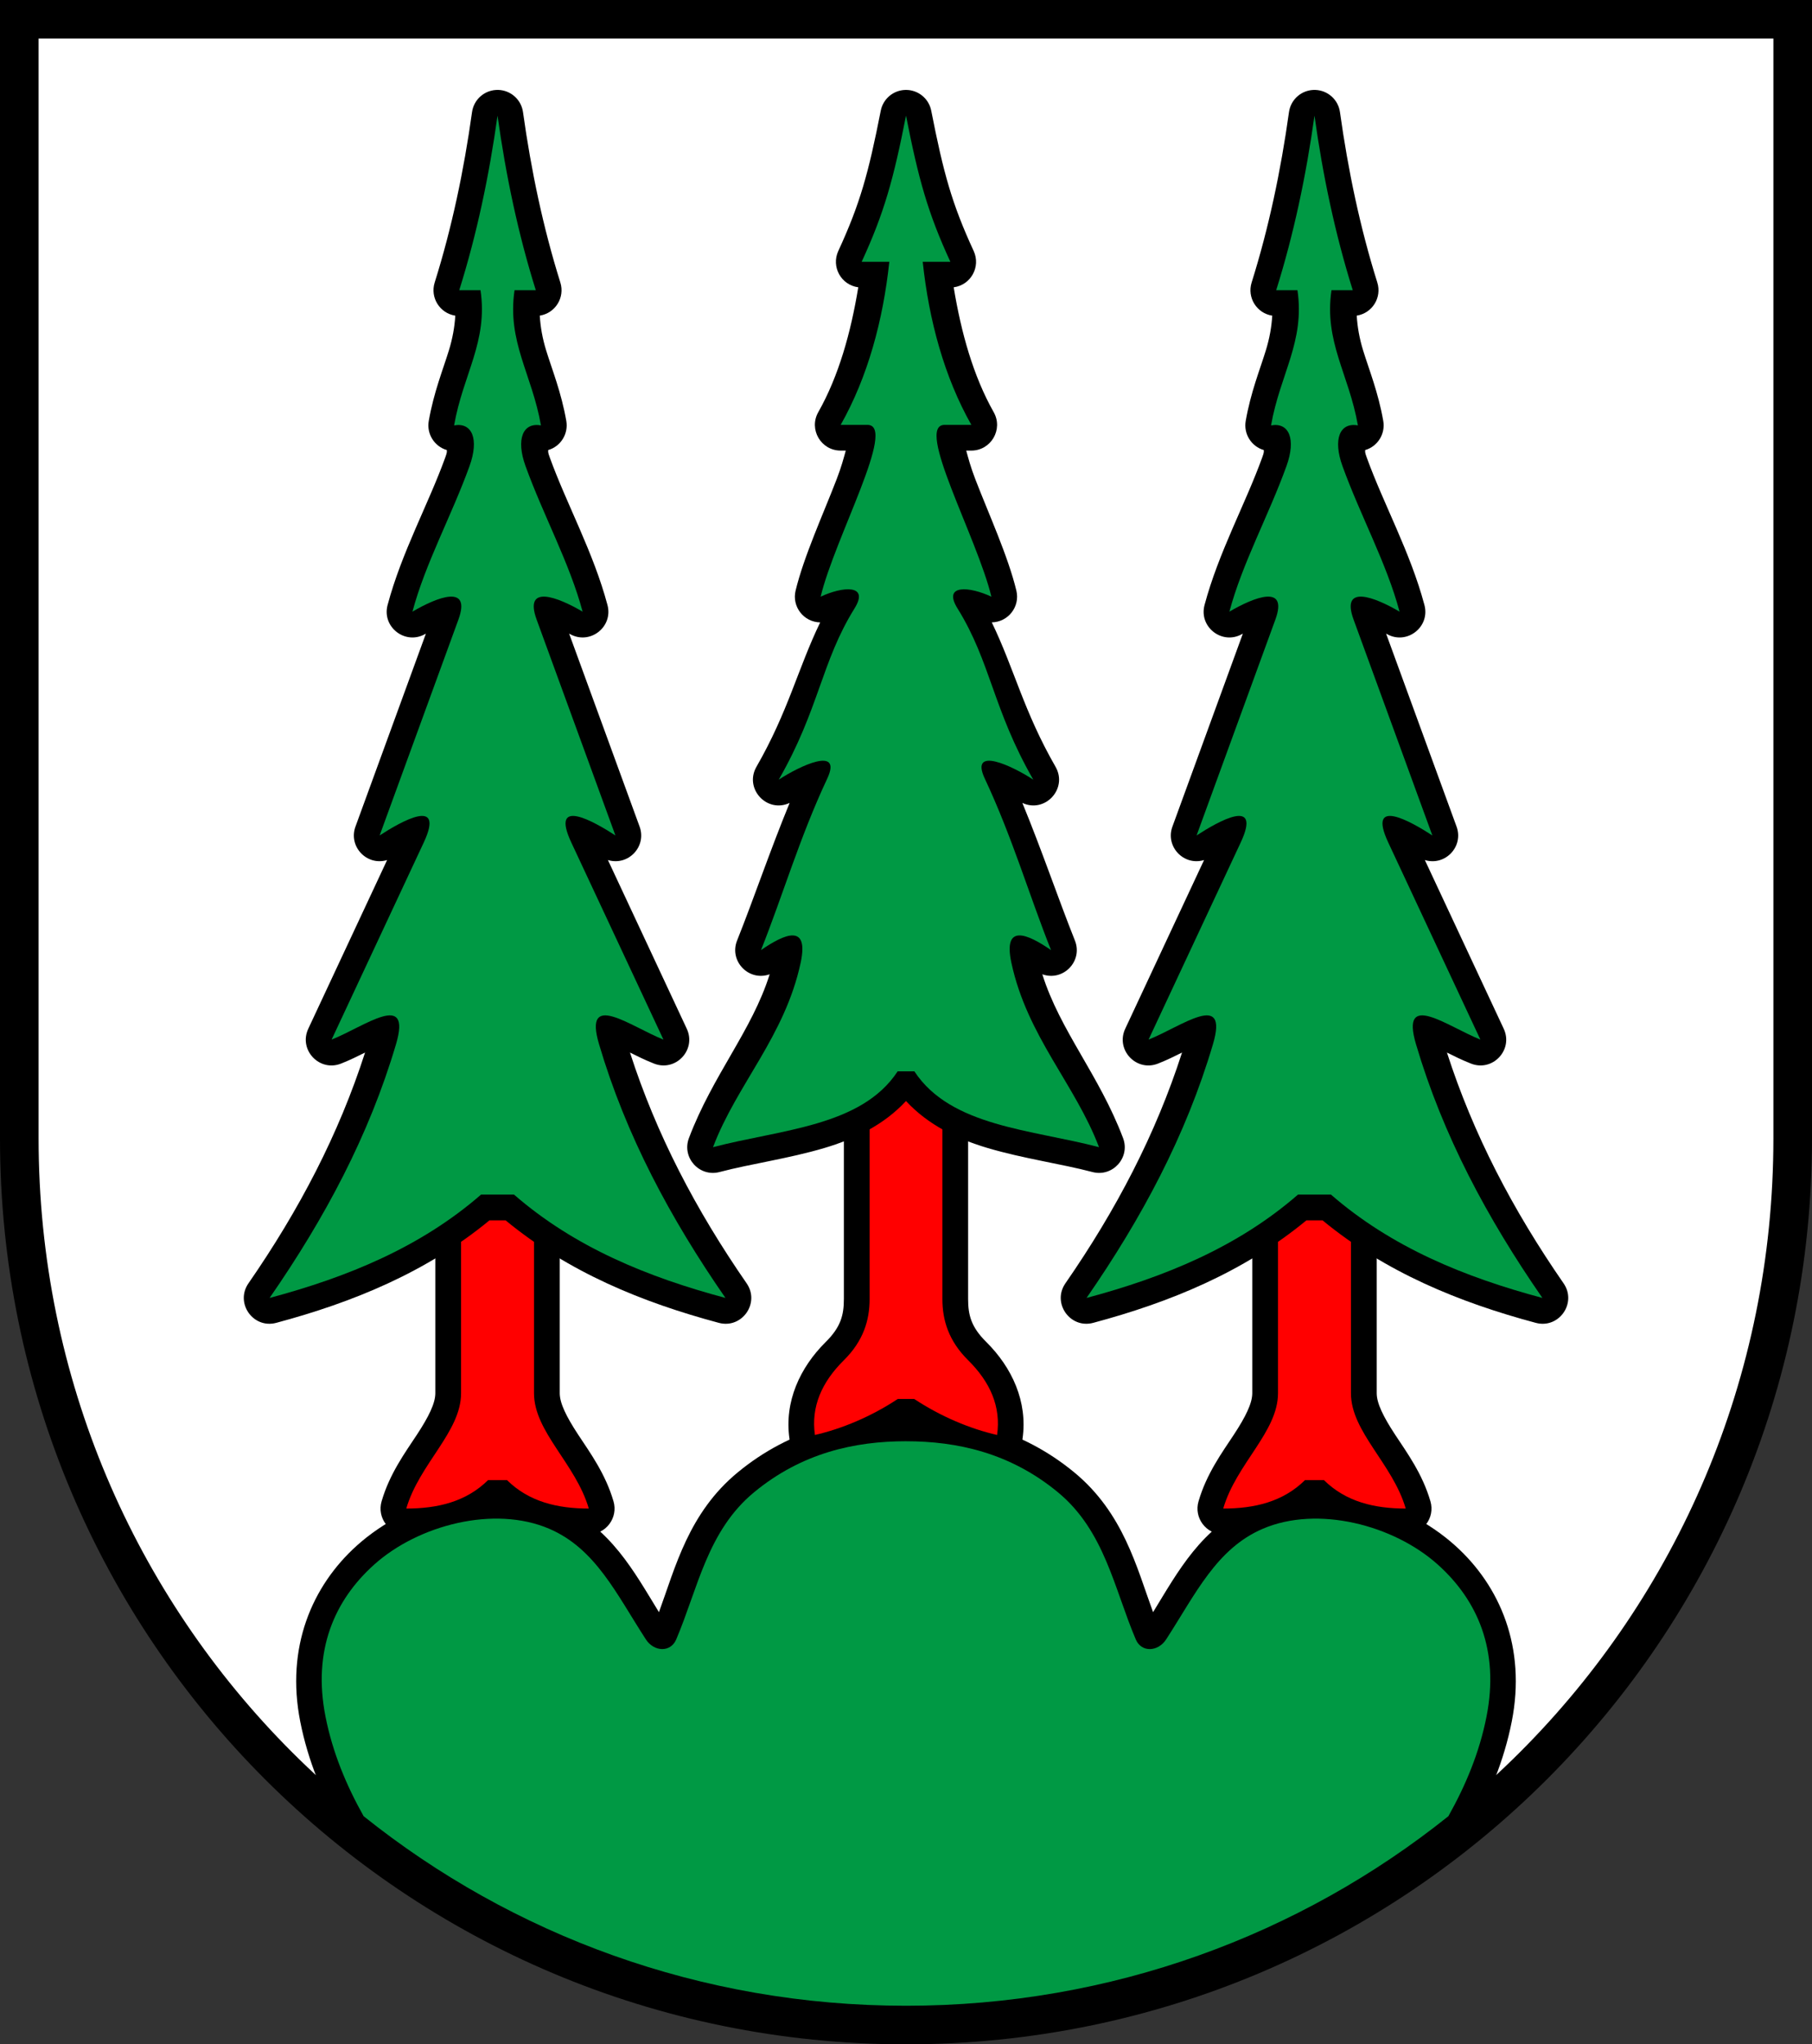 <?xml version="1.0" encoding="UTF-8" standalone="no"?>
<!-- Created with Inkscape (http://www.inkscape.org/) -->

<svg
   xmlns:dc="http://purl.org/dc/elements/1.1/"
   xmlns:cc="http://creativecommons.org/ns#"
   xmlns:rdf="http://www.w3.org/1999/02/22-rdf-syntax-ns#"
   xmlns:svg="http://www.w3.org/2000/svg"
   xmlns="http://www.w3.org/2000/svg"
   xmlns:sodipodi="http://sodipodi.sourceforge.net/DTD/sodipodi-0.dtd"
   xmlns:inkscape="http://www.inkscape.org/namespaces/inkscape"
   width="130.898mm"
   height="147.678mm"
   viewBox="0 0 130.898 147.678"
   version="1.1"
   id="svg8"
   inkscape:version="0.92.4 (5da689c313, 2019-01-14)"
   sodipodi:docname="Герб Ольтена.svg">
  <rect x="0" y="0" width="130.898" height="147.678" fill="#333333" stroke="none"/>
  <defs
     id="defs2" />
  <sodipodi:namedview
     id="base"
     pagecolor="#ffffff"
     bordercolor="#666666"
     borderopacity="1.0"
     inkscape:pageopacity="0.0"
     inkscape:pageshadow="2"
     inkscape:zoom="1.1448493"
     inkscape:cx="247.36712"
     inkscape:cy="279.07602"
     inkscape:document-units="mm"
     inkscape:current-layer="layer1"
     showgrid="false"
     inkscape:window-width="1600"
     inkscape:window-height="838"
     inkscape:window-x="-8"
     inkscape:window-y="-8"
     inkscape:window-maximized="1"
     inkscape:object-paths="true"
     inkscape:snap-intersection-paths="true"
     inkscape:snap-global="false"
     fit-margin-top="0"
     fit-margin-left="0"
     fit-margin-right="0"
     fit-margin-bottom="0" />
  <g
     inkscape:label="Layer 1"
     inkscape:groupmode="layer"
     id="layer1"
     transform="translate(-41.896,-69.176)">
    <path
       style="color:#000000;font-style:normal;font-variant:normal;font-weight:normal;font-stretch:normal;font-size:medium;line-height:normal;font-family:sans-serif;font-variant-ligatures:normal;font-variant-position:normal;font-variant-caps:normal;font-variant-numeric:normal;font-variant-alternates:normal;font-feature-settings:normal;text-indent:0;text-align:start;text-decoration:none;text-decoration-line:none;text-decoration-style:solid;text-decoration-color:#000000;letter-spacing:normal;word-spacing:normal;text-transform:none;writing-mode:lr-tb;direction:ltr;text-orientation:mixed;dominant-baseline:auto;baseline-shift:baseline;text-anchor:start;white-space:normal;shape-padding:0;clip-rule:nonzero;display:inline;overflow:visible;visibility:visible;opacity:1;isolation:auto;mix-blend-mode:normal;color-interpolation:sRGB;color-interpolation-filters:linearRGB;solid-color:#000000;solid-opacity:1;vector-effect:none;fill:#000000;fill-opacity:1;fill-rule:nonzero;stroke:none;stroke-width:5.576;stroke-linecap:butt;stroke-linejoin:miter;stroke-miterlimit:4;stroke-dasharray:none;stroke-dashoffset:0;stroke-opacity:1;paint-order:normal;color-rendering:auto;image-rendering:auto;shape-rendering:auto;text-rendering:auto;enable-background:accumulate"
       d="M 41.896,69.176 V 151.404 c 0,36.21 29.239,65.449 65.449,65.449 36.21,0 65.449,-29.239 65.449,-65.449 V 69.176 Z"
       id="path940"
       inkscape:connector-curvature="0"
       sodipodi:nodetypes="ccsscc" />
    <path
       inkscape:connector-curvature="0"
       style="opacity:1;fill:#ffffff;fill-opacity:1;fill-rule:nonzero;stroke:none;stroke-width:9.234;stroke-linecap:round;stroke-linejoin:round;stroke-miterlimit:4;stroke-dasharray:none;stroke-dashoffset:0;stroke-opacity:1;paint-order:normal"
       d="m 44.684,71.963 v 79.442 c 0,34.714 27.947,62.66 62.661,62.66 34.714,0 62.66,-27.946 62.66,-62.66 V 71.963 Z"
       id="rect829" />
    <path
       style="color:#000000;font-style:normal;font-variant:normal;font-weight:normal;font-stretch:normal;font-size:medium;line-height:normal;font-family:sans-serif;font-variant-ligatures:normal;font-variant-position:normal;font-variant-caps:normal;font-variant-numeric:normal;font-variant-alternates:normal;font-feature-settings:normal;text-indent:0;text-align:start;text-decoration:none;text-decoration-line:none;text-decoration-style:solid;text-decoration-color:#000000;letter-spacing:normal;word-spacing:normal;text-transform:none;writing-mode:lr-tb;direction:ltr;text-orientation:mixed;dominant-baseline:auto;baseline-shift:baseline;text-anchor:start;white-space:normal;shape-padding:0;clip-rule:nonzero;display:inline;overflow:visible;visibility:visible;opacity:1;isolation:auto;mix-blend-mode:normal;color-interpolation:sRGB;color-interpolation-filters:linearRGB;solid-color:#000000;solid-opacity:1;vector-effect:none;fill:#000000;fill-opacity:1;fill-rule:nonzero;stroke:none;stroke-width:3.718;stroke-linecap:round;stroke-linejoin:round;stroke-miterlimit:4;stroke-dasharray:none;stroke-dashoffset:0;stroke-opacity:1;paint-order:normal;color-rendering:auto;image-rendering:auto;shape-rendering:auto;text-rendering:auto;enable-background:accumulate"
       d="m 107.344,171.428 c -3.977,0 -8.327,0.947 -12.16,4.113 -3.549,2.931 -4.5,6.863 -5.686,10.094 -1.801,-2.931 -3.494,-6.145 -7.195,-7.732 -4.871,-2.089 -10.859,-0.462 -14.621,2.916 -3.248,2.916 -5.154,7.362 -4.096,12.721 0.562,2.845 1.642,5.395 2.957,7.742 0.117,0.209 0.272,0.393 0.459,0.543 11.034,8.828 25.063,14.1 40.344,14.1 15.28,0 29.308,-5.272 40.342,-14.1 0.187,-0.15 0.344,-0.334 0.461,-0.543 1.316,-2.348 2.393,-4.897 2.955,-7.742 1.058,-5.358 -0.845,-9.804 -4.094,-12.721 -3.763,-3.378 -9.75,-5.005 -14.621,-2.916 -3.701,1.588 -5.395,4.801 -7.195,7.732 -1.186,-3.231 -2.138,-7.162 -5.688,-10.094 -3.834,-3.166 -8.186,-4.113 -12.162,-4.113 z"
       id="path960"
       inkscape:connector-curvature="0"
       sodipodi:nodetypes="sccccsccsccscsccs" />
    <path
       style="color:#000000;font-style:normal;font-variant:normal;font-weight:normal;font-stretch:normal;font-size:medium;line-height:normal;font-family:sans-serif;font-variant-ligatures:normal;font-variant-position:normal;font-variant-caps:normal;font-variant-numeric:normal;font-variant-alternates:normal;font-feature-settings:normal;text-indent:0;text-align:start;text-decoration:none;text-decoration-line:none;text-decoration-style:solid;text-decoration-color:#000000;letter-spacing:normal;word-spacing:normal;text-transform:none;writing-mode:lr-tb;direction:ltr;text-orientation:mixed;dominant-baseline:auto;baseline-shift:baseline;text-anchor:start;white-space:normal;shape-padding:0;clip-rule:nonzero;display:inline;overflow:visible;visibility:visible;opacity:1;isolation:auto;mix-blend-mode:normal;color-interpolation:sRGB;color-interpolation-filters:linearRGB;solid-color:#000000;solid-opacity:1;vector-effect:none;fill:#000000;fill-opacity:1;fill-rule:nonzero;stroke:none;stroke-width:3.718;stroke-linecap:round;stroke-linejoin:round;stroke-miterlimit:4;stroke-dasharray:none;stroke-dashoffset:0;stroke-opacity:1;paint-order:normal;color-rendering:auto;image-rendering:auto;shape-rendering:auto;text-rendering:auto;enable-background:accumulate"
       d="m 134.191,150.785 c -1.027,0.015 -1.847,0.86 -1.832,1.887 v 17.146 c 0,0.728 -0.478,1.696 -1.32,2.98 -0.843,1.285 -1.976,2.815 -2.562,4.832 -0.347,1.191 0.547,2.38 1.787,2.379 2.236,-0.004 4.577,-0.526 6.51,-2.055 h 0.08 0.08 c 1.933,1.529 4.272,2.05 6.508,2.055 1.241,0.003 2.136,-1.188 1.789,-2.379 -0.587,-2.017 -1.72,-3.547 -2.562,-4.832 -0.843,-1.285 -1.32,-2.252 -1.32,-2.98 v -17.146 c 0,-2.479 -3.719,-2.479 -3.719,0 h -1.551 c 0.016,-1.048 -0.838,-1.902 -1.887,-1.887 z"
       id="path956"
       inkscape:connector-curvature="0"
       sodipodi:nodetypes="ccssccccccccsscccc" />
    <path
       style="color:#000000;font-style:normal;font-variant:normal;font-weight:normal;font-stretch:normal;font-size:medium;line-height:normal;font-family:sans-serif;font-variant-ligatures:normal;font-variant-position:normal;font-variant-caps:normal;font-variant-numeric:normal;font-variant-alternates:normal;font-feature-settings:normal;text-indent:0;text-align:start;text-decoration:none;text-decoration-line:none;text-decoration-style:solid;text-decoration-color:#000000;letter-spacing:normal;word-spacing:normal;text-transform:none;writing-mode:lr-tb;direction:ltr;text-orientation:mixed;dominant-baseline:auto;baseline-shift:baseline;text-anchor:start;white-space:normal;shape-padding:0;clip-rule:nonzero;display:inline;overflow:visible;visibility:visible;opacity:1;isolation:auto;mix-blend-mode:normal;color-interpolation:sRGB;color-interpolation-filters:linearRGB;solid-color:#000000;solid-opacity:1;vector-effect:none;fill:#000000;fill-opacity:1;fill-rule:nonzero;stroke:none;stroke-width:3.718;stroke-linecap:round;stroke-linejoin:round;stroke-miterlimit:4;stroke-dasharray:none;stroke-dashoffset:0;stroke-opacity:1;paint-order:normal;color-rendering:auto;image-rendering:auto;shape-rendering:auto;text-rendering:auto;enable-background:accumulate"
       d="m 104.689,142.918 c -1.026,0.015 -1.846,0.858 -1.832,1.885 v 18.211 c 0,1.167 -0.226,2.029 -1.311,3.104 -1.865,1.847 -3,4.318 -2.621,6.979 0.154,1.076 1.194,1.791 2.254,1.549 1.974,-0.451 4.058,-1.339 6.025,-2.553 h 0.141 0.141 c 1.967,1.214 4.05,2.101 6.023,2.553 1.06,0.243 2.102,-0.472 2.256,-1.549 0.379,-2.66 -0.756,-5.132 -2.621,-6.979 -1.085,-1.074 -1.312,-1.936 -1.312,-3.104 v -18.211 c 0.062,-2.539 -3.779,-2.539 -3.717,0 h -1.539 c 0.015,-1.048 -0.839,-1.901 -1.887,-1.885 z"
       id="path954"
       inkscape:connector-curvature="0"
       sodipodi:nodetypes="ccscccccccccscccc" />
    <path
       style="color:#000000;font-style:normal;font-variant:normal;font-weight:normal;font-stretch:normal;font-size:medium;line-height:normal;font-family:sans-serif;font-variant-ligatures:normal;font-variant-position:normal;font-variant-caps:normal;font-variant-numeric:normal;font-variant-alternates:normal;font-feature-settings:normal;text-indent:0;text-align:start;text-decoration:none;text-decoration-line:none;text-decoration-style:solid;text-decoration-color:#000000;letter-spacing:normal;word-spacing:normal;text-transform:none;writing-mode:lr-tb;direction:ltr;text-orientation:mixed;dominant-baseline:auto;baseline-shift:baseline;text-anchor:start;white-space:normal;shape-padding:0;clip-rule:nonzero;display:inline;overflow:visible;visibility:visible;opacity:1;isolation:auto;mix-blend-mode:normal;color-interpolation:sRGB;color-interpolation-filters:linearRGB;solid-color:#000000;solid-opacity:1;vector-effect:none;fill:#000000;fill-opacity:1;fill-rule:nonzero;stroke:none;stroke-width:3.718;stroke-linecap:round;stroke-linejoin:round;stroke-miterlimit:4;stroke-dasharray:none;stroke-dashoffset:0;stroke-opacity:1;paint-order:normal;color-rendering:auto;image-rendering:auto;shape-rendering:auto;text-rendering:auto;enable-background:accumulate"
       d="m 75.174,150.785 c -1.026,0.016 -1.846,0.86 -1.83,1.887 v 17.146 c 0,0.728 -0.478,1.696 -1.32,2.98 -0.843,1.285 -1.976,2.815 -2.562,4.832 -0.347,1.191 0.547,2.38 1.787,2.379 2.236,-0.004 4.577,-0.526 6.51,-2.055 h 0.08 0.078 c 1.933,1.529 4.274,2.05 6.51,2.055 1.241,0.003 2.136,-1.188 1.789,-2.379 -0.587,-2.017 -1.72,-3.547 -2.562,-4.832 -0.843,-1.285 -1.322,-2.252 -1.322,-2.98 v -17.146 c 0.062,-2.539 -3.779,-2.539 -3.717,0 h -1.553 c 0.016,-1.048 -0.838,-1.903 -1.887,-1.887 z"
       id="path958"
       inkscape:connector-curvature="0"
       sodipodi:nodetypes="ccscccccccccsccccc" />
    <path
       inkscape:connector-curvature="0"
       style="opacity:1;vector-effect:none;fill:#009944;fill-opacity:1;stroke:none;stroke-width:0.186;stroke-linecap:round;stroke-linejoin:round;stroke-miterlimit:4;stroke-dasharray:none;stroke-dashoffset:0;stroke-opacity:1;paint-order:normal"
       d="m 107.345,173.287 c -3.696,0 -7.527,0.838 -10.977,3.688 -3.376,2.788 -4.061,6.965 -5.623,10.63 -0.41,0.962 -1.611,0.891 -2.189,0 -2.135,-3.292 -3.633,-6.557 -6.986,-7.996 -3.955,-1.696 -9.445,-0.283 -12.647,2.592 -2.859,2.567 -4.459,6.184 -3.513,10.977 0.515,2.609 1.507,4.968 2.754,7.194 10.716,8.574 24.328,13.694 39.182,13.694 14.853,0 28.465,-5.119 39.181,-13.693 1.247,-2.225 2.239,-4.585 2.754,-7.194 0.946,-4.793 -0.654,-8.41 -3.513,-10.977 -3.202,-2.875 -8.692,-4.288 -12.647,-2.592 -3.353,1.438 -4.851,4.703 -6.986,7.996 -0.578,0.891 -1.779,0.962 -2.189,0 -1.562,-3.665 -2.247,-7.842 -5.623,-10.63 -3.45,-2.85 -7.282,-3.688 -10.978,-3.688 z"
       id="path852" />
    <path
       sodipodi:nodetypes="csscccccssc"
       inkscape:connector-curvature="0"
       id="path866"
       d="m 109.974,144.803 v 18.211 c 0,1.53 0.448,3.024 1.863,4.425 1.587,1.571 2.38,3.35 2.088,5.395 -1.927,-0.44 -4.057,-1.323 -5.985,-2.6 h -0.595 -0.595 c -1.928,1.277 -4.058,2.16 -5.985,2.6 -0.292,-2.045 0.501,-3.824 2.088,-5.395 1.415,-1.401 1.863,-2.894 1.863,-4.425 v -18.211"
       style="opacity:1;vector-effect:none;fill:#ff0000;fill-opacity:1;stroke:none;stroke-width:0.186;stroke-linecap:round;stroke-linejoin:round;stroke-miterlimit:4;stroke-dasharray:none;stroke-dashoffset:0;stroke-opacity:1;paint-order:normal" />
    <path
       style="color:#000000;font-style:normal;font-variant:normal;font-weight:normal;font-stretch:normal;font-size:medium;line-height:normal;font-family:sans-serif;font-variant-ligatures:normal;font-variant-position:normal;font-variant-caps:normal;font-variant-numeric:normal;font-variant-alternates:normal;font-feature-settings:normal;text-indent:0;text-align:start;text-decoration:none;text-decoration-line:none;text-decoration-style:solid;text-decoration-color:#000000;letter-spacing:normal;word-spacing:normal;text-transform:none;writing-mode:lr-tb;direction:ltr;text-orientation:mixed;dominant-baseline:auto;baseline-shift:baseline;text-anchor:start;white-space:normal;shape-padding:0;clip-rule:nonzero;display:inline;overflow:visible;visibility:visible;opacity:1;isolation:auto;mix-blend-mode:normal;color-interpolation:sRGB;color-interpolation-filters:linearRGB;solid-color:#000000;solid-opacity:1;vector-effect:none;fill:#000000;fill-opacity:1;fill-rule:nonzero;stroke:none;stroke-width:3.718;stroke-linecap:round;stroke-linejoin:round;stroke-miterlimit:4;stroke-dasharray:none;stroke-dashoffset:0;stroke-opacity:1;paint-order:normal;color-rendering:auto;image-rendering:auto;shape-rendering:auto;text-rendering:auto;enable-background:accumulate"
       d="m 107.301,75.672 c -0.871,0.021 -1.61,0.643 -1.779,1.498 -0.892,4.538 -1.497,6.731 -3.07,10.141 -0.522,1.137 0.205,2.455 1.445,2.619 -0.537,3.261 -1.406,6.398 -2.891,9.023 -0.7,1.239 0.195,2.774 1.619,2.773 h 0.369 c -0.163,0.591 -0.317,1.179 -0.66,2.07 -0.957,2.49 -2.365,5.561 -2.965,8.047 -0.278,1.157 0.588,2.274 1.777,2.293 -1.623,3.357 -2.305,6.43 -4.607,10.436 -0.897,1.574 0.758,3.371 2.4,2.605 -1.433,3.485 -2.579,6.891 -3.797,9.943 -0.59,1.487 0.849,2.976 2.355,2.436 -1.278,4.073 -4.108,7.273 -5.832,11.83 -0.534,1.413 0.75,2.838 2.211,2.455 2.274,-0.599 4.967,-0.966 7.559,-1.732 2.153,-0.637 4.29,-1.647 5.91,-3.398 1.62,1.752 3.755,2.762 5.908,3.398 2.591,0.766 5.285,1.133 7.559,1.732 1.461,0.385 2.748,-1.041 2.213,-2.455 -1.724,-4.557 -4.554,-7.757 -5.832,-11.83 1.506,0.54 2.946,-0.948 2.355,-2.436 -1.218,-3.053 -2.364,-6.459 -3.797,-9.943 1.642,0.766 3.298,-1.031 2.4,-2.605 -2.302,-4.006 -2.986,-7.08 -4.609,-10.438 1.189,-0.02 2.054,-1.135 1.777,-2.291 -0.599,-2.486 -2.007,-5.557 -2.965,-8.047 -0.343,-0.891 -0.495,-1.479 -0.658,-2.07 h 0.369 c 1.423,-9.9e-4 2.317,-1.535 1.617,-2.773 -1.484,-2.626 -2.354,-5.762 -2.891,-9.023 1.24,-0.164 1.968,-1.482 1.445,-2.619 -1.573,-3.41 -2.177,-5.602 -3.068,-10.141 -0.175,-0.888 -0.965,-1.52 -1.869,-1.498 z"
       id="path948"
       inkscape:connector-curvature="0"
       sodipodi:nodetypes="ccccccccccccccccccccccccccccccccccc" />
    <path
       style="opacity:1;vector-effect:none;fill:#009944;fill-opacity:1;stroke:none;stroke-width:0.186;stroke-linecap:round;stroke-linejoin:round;stroke-miterlimit:4;stroke-dasharray:none;stroke-dashoffset:0;stroke-opacity:1;paint-order:normal"
       d="m 106.742,146.567 c -2.626,4.001 -8.48,4.198 -13.338,5.478 1.716,-4.535 5.191,-8.009 6.33,-13.32 0.616,-2.871 -1.159,-2.091 -2.864,-0.916 1.562,-3.915 2.797,-8.155 4.782,-12.381 1.135,-2.417 -2.028,-0.9 -3.501,0.07 2.925,-5.089 3.072,-8.507 5.474,-12.369 1.104,-1.775 -0.881,-1.587 -2.447,-0.85 1.035,-4.294 5.55,-12.411 3.38,-12.411 h -1.932 c 1.959,-3.465 3.065,-7.564 3.513,-11.779 h -1.998 c 1.628,-3.528 2.304,-5.972 3.205,-10.561 0.901,4.588 1.577,7.032 3.205,10.561 h -1.998 c 0.447,4.215 1.554,8.314 3.513,11.779 h -1.932 c -2.17,0 2.344,8.117 3.38,12.411 -1.565,-0.736 -3.551,-0.925 -2.447,0.85 2.402,3.861 2.549,7.28 5.474,12.369 -1.473,-0.97 -4.635,-2.487 -3.501,-0.07 1.984,4.226 3.22,8.466 4.782,12.381 -1.706,-1.175 -3.48,-1.955 -2.864,0.916 1.139,5.311 4.614,8.784 6.33,13.32 -4.858,-1.28 -10.712,-1.477 -13.338,-5.478 h -0.604 z"
       id="path860"
       inkscape:connector-curvature="0"
       sodipodi:nodetypes="ccscscscscccccccscscscscccc" />
    <path
       style="opacity:1;vector-effect:none;fill:#ff0000;fill-opacity:1;stroke:none;stroke-width:0.186;stroke-linecap:round;stroke-linejoin:round;stroke-miterlimit:4;stroke-dasharray:none;stroke-dashoffset:0;stroke-opacity:1;paint-order:normal"
       d="m 75.203,152.671 v 17.147 c 0,2.794 -3.015,5.094 -3.957,8.332 2.246,-0.004 4.302,-0.474 5.906,-2.053 h 0.686 0.686 c 1.604,1.579 3.66,2.049 5.906,2.053 -0.942,-3.239 -3.957,-5.539 -3.957,-8.332 V 152.671"
       id="path890"
       inkscape:connector-curvature="0"
       sodipodi:nodetypes="cscccccsc" />
    <path
       style="color:#000000;font-style:normal;font-variant:normal;font-weight:normal;font-stretch:normal;font-size:medium;line-height:normal;font-family:sans-serif;font-variant-ligatures:normal;font-variant-position:normal;font-variant-caps:normal;font-variant-numeric:normal;font-variant-alternates:normal;font-feature-settings:normal;text-indent:0;text-align:start;text-decoration:none;text-decoration-line:none;text-decoration-style:solid;text-decoration-color:#000000;letter-spacing:normal;word-spacing:normal;text-transform:none;writing-mode:lr-tb;direction:ltr;text-orientation:mixed;dominant-baseline:auto;baseline-shift:baseline;text-anchor:start;white-space:normal;shape-padding:0;clip-rule:nonzero;display:inline;overflow:visible;visibility:visible;opacity:1;isolation:auto;mix-blend-mode:normal;color-interpolation:sRGB;color-interpolation-filters:linearRGB;solid-color:#000000;solid-opacity:1;vector-effect:none;fill:#000000;fill-opacity:1;fill-rule:nonzero;stroke:none;stroke-width:3.718;stroke-linecap:round;stroke-linejoin:round;stroke-miterlimit:4;stroke-dasharray:none;stroke-dashoffset:0;stroke-opacity:1;paint-order:normal;color-rendering:auto;image-rendering:auto;shape-rendering:auto;text-rendering:auto;enable-background:accumulate"
       d="m 77.896,75.672 c -0.949,-0.03 -1.768,0.659 -1.9,1.6 -0.592,4.243 -1.46,8.368 -2.699,12.314 -0.34,1.085 0.366,2.219 1.49,2.393 -0.053,0.829 -0.194,1.632 -0.463,2.508 -0.432,1.405 -1.092,3.024 -1.455,5.1 -0.162,0.931 0.402,1.836 1.309,2.102 -0.01,0.172 0.026,0.139 -0.111,0.52 -1.223,3.389 -3.153,6.854 -4.172,10.674 -0.427,1.605 1.304,2.922 2.736,2.082 0.013,-0.008 0.018,-0.006 0.031,-0.014 l -5.088,13.939 c -0.524,1.44 0.821,2.859 2.287,2.414 l -5.695,12.186 c -0.715,1.527 0.81,3.141 2.375,2.514 0.724,-0.29 1.102,-0.487 1.727,-0.795 -1.903,5.91 -4.751,11.364 -8.424,16.672 -0.983,1.422 0.337,3.299 2.008,2.854 5.525,-1.479 10.849,-3.65 15.402,-7.404 h 0.584 0.582 c 4.554,3.755 9.877,5.925 15.402,7.404 1.672,0.448 2.995,-1.431 2.01,-2.854 -3.673,-5.307 -6.523,-10.762 -8.426,-16.672 0.624,0.308 1.004,0.505 1.729,0.795 1.565,0.624 3.086,-0.988 2.373,-2.514 L 85.812,131.303 c 1.467,0.447 2.814,-0.973 2.289,-2.414 l -5.09,-13.939 c 0.014,0.008 0.019,0.006 0.033,0.014 1.433,0.84 3.163,-0.477 2.736,-2.082 -1.019,-3.82 -2.95,-7.285 -4.174,-10.674 -0.137,-0.381 -0.101,-0.348 -0.111,-0.52 0.908,-0.265 1.472,-1.17 1.311,-2.102 -0.363,-2.075 -1.025,-3.695 -1.457,-5.1 -0.269,-0.876 -0.408,-1.68 -0.461,-2.51 1.122,-0.175 1.827,-1.306 1.488,-2.391 -1.239,-3.947 -2.107,-8.072 -2.699,-12.314 -0.126,-0.895 -0.877,-1.571 -1.781,-1.6 z"
       id="path952"
       inkscape:connector-curvature="0"
       sodipodi:nodetypes="ccccscccccccccccccccccccccccccccccccccc" />
    <path
       style="opacity:1;vector-effect:none;fill:#009944;fill-opacity:1;stroke:none;stroke-width:0.186;stroke-linecap:round;stroke-linejoin:round;stroke-miterlimit:4;stroke-dasharray:none;stroke-dashoffset:0;stroke-opacity:1;paint-order:normal"
       d="m 76.648,155.469 c -4.383,3.812 -9.657,5.963 -15.276,7.467 3.992,-5.768 7.181,-11.728 9.133,-18.334 1.153,-3.905 -2.259,-1.284 -4.654,-0.327 l 6.653,-14.231 c 1.568,-3.354 -1.64,-1.521 -3.183,-0.517 l 5.69,-15.591 c 0.952,-2.609 -1.542,-1.619 -3.32,-0.576 0.936,-3.507 2.834,-6.942 4.125,-10.521 0.699,-1.938 0.193,-3.171 -1.116,-2.933 0.647,-3.703 2.455,-6.036 1.908,-9.764 H 75.071 c 1.276,-4.063 2.163,-8.288 2.766,-12.613 0.603,4.326 1.491,8.55 2.766,12.613 h -1.537 c -0.547,3.727 1.261,6.061 1.908,9.764 -1.309,-0.238 -1.815,0.996 -1.116,2.933 1.292,3.579 3.19,7.014 4.125,10.521 -1.778,-1.043 -4.273,-2.033 -3.32,0.576 l 5.69,15.591 c -1.543,-1.004 -4.751,-2.837 -3.183,0.517 l 6.653,14.231 c -2.395,-0.957 -5.807,-3.578 -4.654,0.327 1.951,6.606 5.141,12.566 9.133,18.334 -5.62,-1.504 -10.893,-3.655 -15.276,-7.467 H 77.837 Z"
       id="path886"
       inkscape:connector-curvature="0"
       sodipodi:nodetypes="ccscscscscccccccscscscscccc" />
    <path
       sodipodi:nodetypes="cscccccsc"
       inkscape:connector-curvature="0"
       id="path910"
       d="m 134.218,152.671 v 17.147 c 0,2.794 -3.015,5.094 -3.957,8.332 2.246,-0.004 4.302,-0.474 5.906,-2.053 h 0.686 0.686 c 1.604,1.579 3.66,2.049 5.906,2.053 -0.942,-3.239 -3.957,-5.539 -3.957,-8.332 V 152.671"
       style="opacity:1;vector-effect:none;fill:#ff0000;fill-opacity:1;stroke:none;stroke-width:0.186;stroke-linecap:round;stroke-linejoin:round;stroke-miterlimit:4;stroke-dasharray:none;stroke-dashoffset:0;stroke-opacity:1;paint-order:normal" />
    <path
       style="color:#000000;font-style:normal;font-variant:normal;font-weight:normal;font-stretch:normal;font-size:medium;line-height:normal;font-family:sans-serif;font-variant-ligatures:normal;font-variant-position:normal;font-variant-caps:normal;font-variant-numeric:normal;font-variant-alternates:normal;font-feature-settings:normal;text-indent:0;text-align:start;text-decoration:none;text-decoration-line:none;text-decoration-style:solid;text-decoration-color:#000000;letter-spacing:normal;word-spacing:normal;text-transform:none;writing-mode:lr-tb;direction:ltr;text-orientation:mixed;dominant-baseline:auto;baseline-shift:baseline;text-anchor:start;white-space:normal;shape-padding:0;clip-rule:nonzero;display:inline;overflow:visible;visibility:visible;opacity:1;isolation:auto;mix-blend-mode:normal;color-interpolation:sRGB;color-interpolation-filters:linearRGB;solid-color:#000000;solid-opacity:1;vector-effect:none;fill:#000000;fill-opacity:1;fill-rule:nonzero;stroke:none;stroke-width:3.718;stroke-linecap:round;stroke-linejoin:round;stroke-miterlimit:4;stroke-dasharray:none;stroke-dashoffset:0;stroke-opacity:1;paint-order:normal;color-rendering:auto;image-rendering:auto;shape-rendering:auto;text-rendering:auto;enable-background:accumulate"
       d="m 136.912,75.672 c -0.949,-0.03 -1.768,0.659 -1.9,1.6 -0.592,4.243 -1.46,8.368 -2.699,12.314 -0.34,1.085 0.366,2.219 1.49,2.393 -0.053,0.829 -0.194,1.632 -0.463,2.508 -0.432,1.405 -1.092,3.024 -1.455,5.1 -0.161,0.932 0.403,1.836 1.311,2.102 -0.01,0.172 0.024,0.139 -0.113,0.52 -1.223,3.389 -3.153,6.854 -4.172,10.674 -0.427,1.605 1.304,2.922 2.736,2.082 0.013,-0.008 0.018,-0.006 0.031,-0.014 l -5.088,13.939 c -0.524,1.44 0.821,2.859 2.287,2.414 l -5.695,12.186 c -0.715,1.527 0.81,3.141 2.375,2.514 0.725,-0.29 1.104,-0.486 1.729,-0.795 -1.903,5.91 -4.753,11.364 -8.426,16.672 -0.983,1.422 0.337,3.299 2.008,2.854 5.525,-1.479 10.849,-3.65 15.402,-7.404 h 0.584 0.582 c 4.554,3.755 9.877,5.925 15.402,7.404 1.672,0.448 2.995,-1.431 2.01,-2.854 -3.673,-5.307 -6.523,-10.762 -8.426,-16.672 0.624,0.308 1.004,0.505 1.729,0.795 1.565,0.624 3.086,-0.988 2.373,-2.514 l -5.697,-12.186 c 1.467,0.449 2.817,-0.972 2.291,-2.414 l -5.09,-13.939 c 0.014,0.008 0.019,0.006 0.033,0.014 1.433,0.84 3.163,-0.477 2.736,-2.082 -1.019,-3.82 -2.95,-7.285 -4.174,-10.674 -0.137,-0.381 -0.101,-0.348 -0.111,-0.52 0.908,-0.265 1.472,-1.17 1.311,-2.102 -0.363,-2.075 -1.025,-3.695 -1.457,-5.1 -0.269,-0.876 -0.408,-1.68 -0.461,-2.51 1.122,-0.175 1.827,-1.306 1.488,-2.391 -1.239,-3.947 -2.107,-8.072 -2.699,-12.314 -0.126,-0.895 -0.877,-1.571 -1.781,-1.6 z"
       id="path950"
       inkscape:connector-curvature="0"
       sodipodi:nodetypes="cccccccccccccccccccccccccccccccccccccccc" />
    <path
       sodipodi:nodetypes="ccscscscscccccccscscscscccc"
       inkscape:connector-curvature="0"
       id="path912"
       d="m 135.664,155.469 c -4.383,3.812 -9.657,5.963 -15.276,7.467 3.992,-5.768 7.181,-11.728 9.133,-18.334 1.153,-3.905 -2.259,-1.284 -4.654,-0.327 l 6.653,-14.231 c 1.568,-3.354 -1.64,-1.521 -3.183,-0.517 l 5.69,-15.591 c 0.952,-2.609 -1.542,-1.619 -3.32,-0.576 0.936,-3.507 2.834,-6.942 4.125,-10.521 0.699,-1.938 0.193,-3.171 -1.116,-2.933 0.647,-3.703 2.455,-6.036 1.908,-9.764 h -1.537 c 1.276,-4.063 2.163,-8.288 2.766,-12.613 0.603,4.326 1.491,8.55 2.766,12.613 h -1.537 c -0.547,3.727 1.261,6.061 1.908,9.764 -1.309,-0.238 -1.815,0.996 -1.116,2.933 1.292,3.579 3.19,7.014 4.125,10.521 -1.778,-1.043 -4.273,-2.033 -3.32,0.576 l 5.69,15.591 c -1.543,-1.004 -4.751,-2.837 -3.183,0.517 l 6.653,14.231 c -2.395,-0.957 -5.807,-3.578 -4.654,0.327 1.951,6.606 5.141,12.566 9.133,18.334 -5.62,-1.504 -10.893,-3.655 -15.276,-7.467 h -1.189 z"
       style="opacity:1;vector-effect:none;fill:#009944;fill-opacity:1;stroke:none;stroke-width:0.186;stroke-linecap:round;stroke-linejoin:round;stroke-miterlimit:4;stroke-dasharray:none;stroke-dashoffset:0;stroke-opacity:1;paint-order:normal" />
  </g>
</svg>
